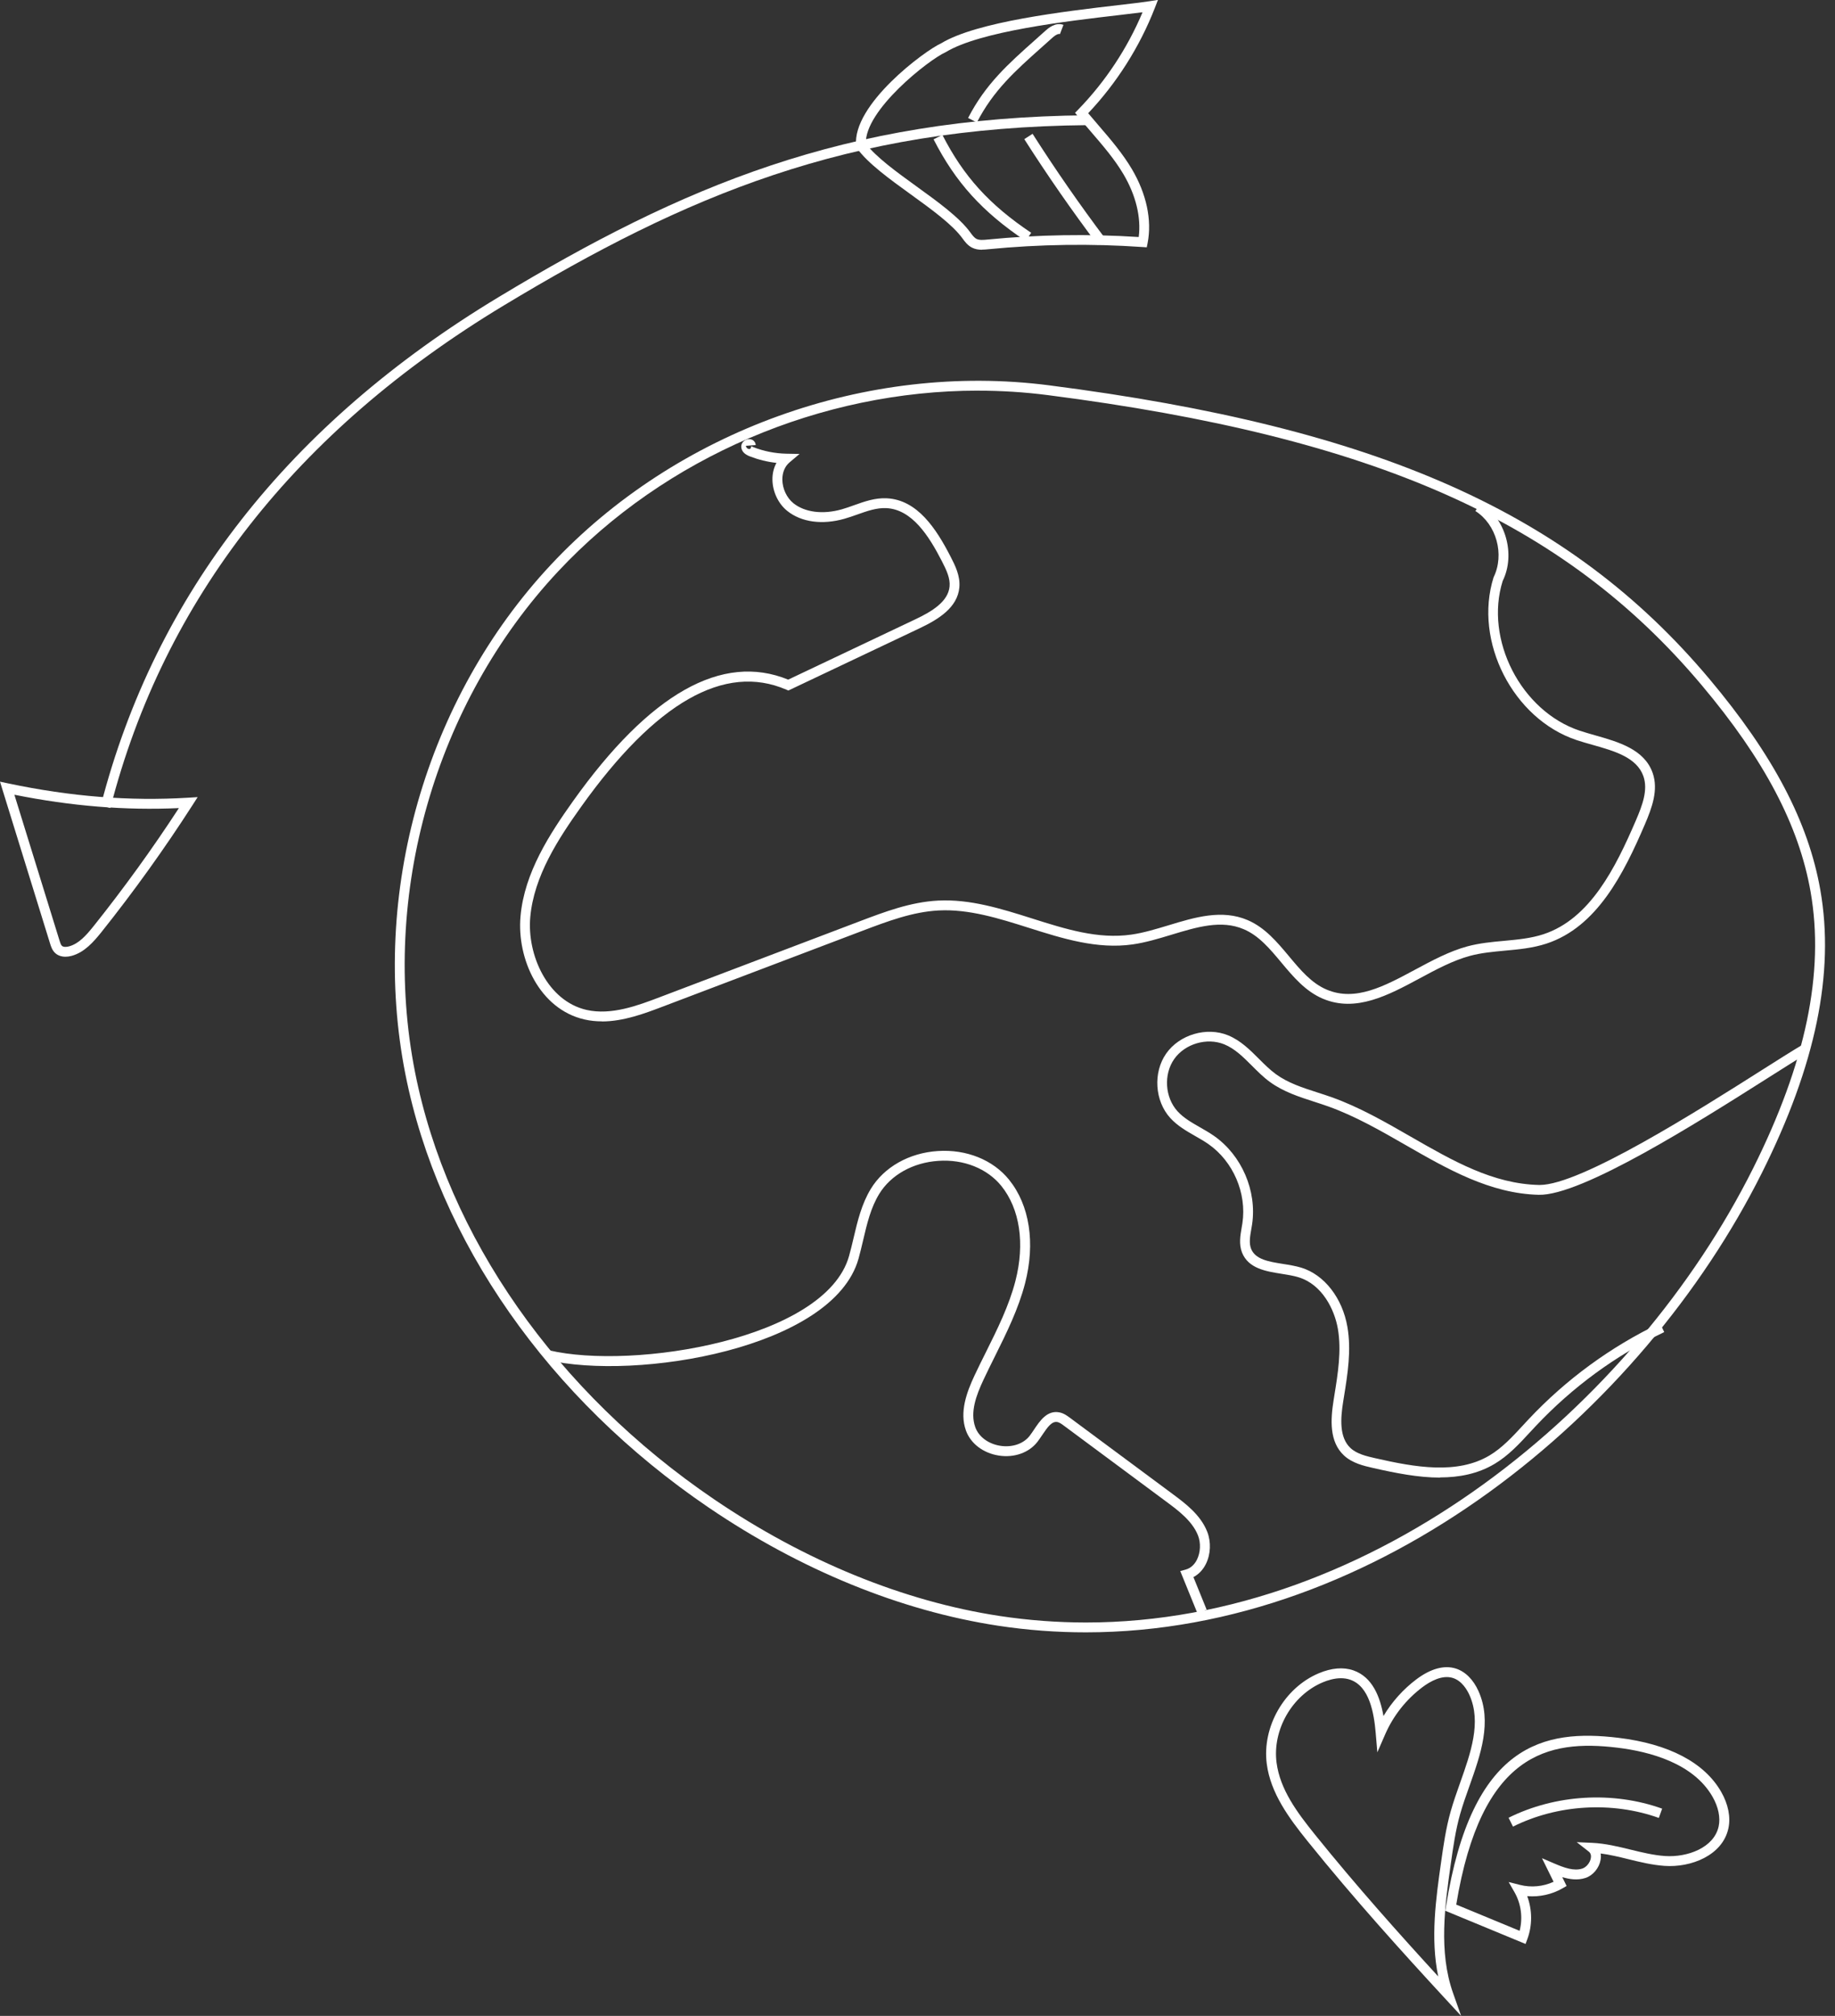 <?xml version="1.0" encoding="UTF-8" standalone="no"?><svg xmlns="http://www.w3.org/2000/svg" xmlns:xlink="http://www.w3.org/1999/xlink" fill="#ffffff" height="500" preserveAspectRatio="xMidYMid meet" version="1" viewBox="0.0 -0.0 455.4 500.0" width="455.4" zoomAndPan="magnify"><rect x="0.0" y="-0.0" width="455.4" height="500.0" fill="#333333" stroke="none"/><g><g id="change1_1"><path d="M269.44,404.87c-7.18,0-14.44-.53-21.74-1.64-24.17-3.68-49.02-13.82-71.87-29.34-39.63-26.92-67.05-66.1-75.23-107.49-8.82-44.67,5.02-93.07,36.12-126.33,31.1-33.26,78.45-50.32,123.63-44.5,81.73,10.51,129.2,31.6,163.85,72.8,15.83,18.83,24.59,35.47,27.56,52.39,3.6,20.51-1.14,43.45-14.5,70.14-29.69,59.33-94.98,113.97-167.81,113.97Zm-26.72-307.98c-38.87,0-77.61,16.39-104.22,44.85-30.57,32.69-44.17,80.28-35.5,124.19,8.05,40.76,35.09,79.37,74.2,105.93,22.55,15.32,47.06,25.33,70.87,28.95,7.18,1.09,14.33,1.61,21.39,1.62,71.83,0,136.27-53.99,165.6-112.62,13.11-26.2,17.78-48.65,14.28-68.62-2.89-16.47-11.47-32.76-27.02-51.24-34.21-40.68-81.23-61.53-162.29-71.95-5.74-.74-11.53-1.1-17.31-1.1Z"/><path d="M297.18,400.16l-4.27-10.49,1.33-.36c1.51-.41,2.36-1.57,2.81-2.46,.89-1.79,1-4.15,.26-6.02-1.41-3.58-4.94-6.21-7.78-8.31l-25.47-18.89c-.54-.4-1.09-.81-1.63-.92-1.35-.25-2.37,1.12-3.8,3.25-.38,.57-.76,1.13-1.14,1.63-2.09,2.72-5.78,4.04-9.64,3.43s-6.97-2.98-8.13-6.21c-1.63-4.55,.17-9.46,2.14-13.66,.91-1.95,1.88-3.88,2.84-5.81,2.82-5.66,5.73-11.51,7.31-17.65,2.38-9.26,1.1-17.84-3.51-23.55-3.48-4.3-9.33-6.65-15.62-6.21-6.3,.41-11.79,3.48-14.68,8.2-2.09,3.42-3.02,7.34-3.99,11.48-.36,1.54-.73,3.08-1.15,4.6-6.26,22.25-55.11,30.33-77.39,25.08l.56-2.38c20.97,4.95,68.67-2.74,74.48-23.36,.42-1.48,.77-2.99,1.13-4.5,.98-4.15,1.99-8.44,4.29-12.2,3.3-5.4,9.51-8.9,16.61-9.36,7.1-.47,13.71,2.19,17.68,7.11,5.11,6.32,6.56,15.68,3.98,25.69-1.65,6.39-4.62,12.36-7.49,18.13-.95,1.92-1.91,3.83-2.81,5.76-1.85,3.94-3.38,8.1-2.06,11.8,.85,2.38,3.23,4.15,6.2,4.62,2.97,.46,5.78-.49,7.32-2.5,.35-.46,.7-.98,1.05-1.5,1.45-2.17,3.26-4.88,6.3-4.29,1.09,.21,1.94,.84,2.63,1.35l25.47,18.89c3.09,2.29,6.94,5.15,8.6,9.38,.99,2.53,.86,5.6-.35,8.01-.72,1.44-1.79,2.55-3.08,3.23l3.28,8.07-2.27,.92Z"/><path d="M149.38,253.33c-1.44,0-2.89-.14-4.33-.47-11.14-2.54-16.82-15.02-15.87-25.61,.97-10.83,7.25-20.42,13.05-28.57,19.03-26.68,36.99-36.81,53.38-30.11l31.62-14.99c3.98-1.89,8.09-4.33,8.43-8.13,.18-2-.72-3.95-1.92-6.28-3.25-6.33-7.44-12.84-13.79-13.14-2.38-.11-4.73,.71-7.2,1.59-1.05,.37-2.09,.74-3.15,1.04-5.54,1.58-10.73,.87-14.24-1.95-2.22-1.79-3.62-4.75-3.66-7.73-.02-1.54,.33-2.96,1-4.17-2.27-.25-4.5-.8-6.64-1.63-1.29-.5-2-1.26-2.09-2.25-.06-.63,.24-1.25,.79-1.63,.58-.41,1.33-.49,1.91-.22,.51,.24,.84,.73,.88,1.31l-2.44,.18c.02,.3,.23,.59,.51,.73,.16,.07,.39,.12,.55,.01,.13-.09,.27-.32,.24-.6-.04-.12,.07,.01,.54,.19,2.63,1.03,5.4,1.57,8.22,1.63l3.26,.06-2.49,2.1c-1.16,.98-1.79,2.5-1.78,4.27,.03,2.26,1.08,4.5,2.74,5.85,2.84,2.28,7.34,2.85,12.03,1.51,1.01-.29,2.01-.64,3-1,2.58-.92,5.24-1.87,8.13-1.73,7.6,.36,12.28,7.52,15.85,14.47,1.09,2.12,2.44,4.75,2.18,7.62-.45,5.03-5.21,7.94-9.82,10.13l-32.62,15.46-.51-.22c-15.33-6.6-32.46,3.18-50.93,29.07-5.62,7.88-11.7,17.14-12.61,27.36-.83,9.34,4.27,20.8,13.98,23.01,6.14,1.39,12.76-1.11,18.08-3.13l49.66-18.84c6.21-2.35,12.62-4.79,19.49-5.15,7.98-.41,15.75,2.04,23.27,4.42,8.44,2.67,16.42,5.2,24.68,4.02,3.04-.43,6.19-1.39,9.24-2.31,6.51-1.98,13.24-4.02,19.63-1.29,4.31,1.84,7.33,5.46,10.26,8.96,2.87,3.44,5.59,6.69,9.38,8.29,7.12,3.01,14.29-.85,21.88-4.93,4.21-2.26,8.56-4.6,13.04-5.81,2.98-.8,6.06-1.09,9.04-1.36,3.44-.32,6.69-.62,9.81-1.64,11.6-3.81,17.91-16.54,22.92-28.17,1.67-3.88,3.07-7.65,1.89-11.03-1.64-4.67-7.21-6.25-12.6-7.77-1.36-.38-2.71-.77-3.98-1.19-15.78-5.26-25.6-24.5-20.6-40.37,2.79-5.69,.69-13.14-4.51-16.44l1.31-2.07c6.21,3.93,8.71,12.82,5.46,19.41-4.55,14.49,4.53,32.27,19.11,37.14,1.24,.41,2.55,.78,3.87,1.16,5.71,1.62,12.19,3.45,14.24,9.32,1.47,4.2-.16,8.63-1.95,12.8-5.21,12.12-11.83,25.4-24.4,29.53-3.38,1.11-6.92,1.44-10.35,1.75-2.88,.27-5.86,.54-8.63,1.29-4.21,1.13-8.44,3.4-12.52,5.6-7.77,4.17-15.8,8.49-23.99,5.03-4.34-1.83-7.37-5.46-10.31-8.97-2.86-3.43-5.57-6.67-9.34-8.27-5.57-2.38-11.59-.55-17.96,1.38-3.14,.95-6.38,1.93-9.6,2.39-8.82,1.26-17.43-1.47-25.77-4.11-7.31-2.31-14.87-4.71-22.4-4.31-6.48,.34-12.72,2.71-18.75,4.99l-49.66,18.84c-4.45,1.69-9.75,3.7-15.17,3.7Z"/><path d="M357.39,366.49c-5.42,0-11.1-1.13-16.64-2.39-2.29-.52-5.15-1.18-7.22-3.11-3.65-3.4-3.34-8.85-2.56-13.72l.18-1.13c.89-5.49,1.81-11.17,.87-16.58-.83-4.76-3.87-10.95-9.73-12.75-1.29-.4-2.8-.64-4.26-.87-3.85-.61-8.22-1.3-9.79-5.27-.81-2.04-.43-4.22-.1-6.13,.07-.4,.14-.8,.2-1.19,1.1-7.41-2.29-15.28-8.43-19.57-1.03-.72-2.18-1.38-3.29-2.01-2.17-1.24-4.42-2.53-6.19-4.47-3.86-4.25-4.31-11.27-1.02-15.98,3.29-4.71,10.04-6.7,15.36-4.53,3.08,1.26,5.41,3.58,7.65,5.82,1.34,1.34,2.73,2.73,4.23,3.82,3,2.18,6.55,3.33,10.31,4.54,1.19,.38,2.38,.77,3.54,1.18,6.85,2.44,13.35,6.18,19.63,9.79,10.48,6.02,20.37,11.7,31.8,11.97,.06,0,.13,0,.19,0,10.18,0,39.38-18.51,55.11-28.48,4.37-2.77,7.82-4.95,10.1-6.29l1.24,2.11c-2.25,1.32-5.68,3.49-10.03,6.25-17.18,10.89-46.04,29.13-56.67,28.85-12.05-.29-22.68-6.4-32.96-12.3-6.19-3.56-12.59-7.23-19.24-9.61-1.14-.41-2.31-.78-3.47-1.16-3.78-1.22-7.68-2.48-11-4.89-1.66-1.2-3.11-2.66-4.52-4.07-2.17-2.17-4.23-4.22-6.85-5.29-4.3-1.75-9.76-.15-12.43,3.66-2.66,3.81-2.3,9.49,.82,12.93,1.51,1.66,3.49,2.79,5.59,3.99,1.16,.66,2.36,1.35,3.48,2.13,6.88,4.81,10.68,13.63,9.45,21.94-.06,.41-.13,.83-.21,1.25-.31,1.75-.59,3.41-.04,4.81,1.06,2.66,4.38,3.19,7.89,3.75,1.54,.24,3.14,.5,4.59,.94,5.69,1.75,10.18,7.51,11.42,14.67,1.01,5.81,.06,11.7-.86,17.39l-.18,1.12c-.68,4.24-1,8.93,1.81,11.55,1.59,1.48,3.99,2.03,6.1,2.51,9.97,2.28,20.37,4.1,28.4-.67,3.13-1.86,5.73-4.68,8.24-7.4l1.39-1.5c9.36-9.96,20.35-18,32.67-23.91l1.06,2.21c-12.05,5.78-22.79,13.65-31.95,23.38l-1.38,1.48c-2.63,2.85-5.35,5.8-8.79,7.84-4.14,2.46-8.75,3.35-13.56,3.35Z"/><path d="M27.39,200.41l-2.37-.61c13.45-52.29,46.67-94.72,98.74-126.12,45.52-27.44,85.84-44.56,146.15-45.09l.02,2.45c-59.75,.52-99.75,17.5-144.91,44.73-51.5,31.05-84.35,72.98-97.63,124.63Z"/><path d="M16.25,237.3c-1.01,0-1.9-.31-2.55-.91-.75-.69-1.04-1.63-1.26-2.32L0,193.88l2.04,.43c15.5,3.27,30.1,4.43,44.6,3.55l2.41-.15-1.3,2.03c-6.94,10.79-14.52,21.35-22.53,31.39-2.04,2.55-4.29,5.1-7.46,5.96-.52,.14-1.03,.21-1.51,.21ZM3.57,197.12l11.22,36.23c.15,.47,.31,1,.58,1.25,.37,.34,1.15,.3,1.76,.13,2.46-.66,4.32-2.8,6.18-5.12,7.46-9.35,14.55-19.15,21.09-29.18-13.3,.61-26.7-.48-40.82-3.31Z"/><path d="M243.71,61.95c-.83,0-1.7-.12-2.53-.55-1.08-.57-1.78-1.53-2.34-2.3-2.48-3.42-7.72-7.21-12.8-10.88-5.23-3.78-10.64-7.68-13.35-11.43l-.19-.27-.03-.33c-1.07-10.29,17.24-23.75,21.07-25.43,8.84-5.39,30.8-7.95,43.92-9.48,3.29-.38,6.01-.7,7.82-.98l2.1-.33-.77,1.98c-3.74,9.62-9.45,18.63-16.55,26.13,.86,1.03,1.72,2.03,2.59,3.04,2.92,3.39,5.93,6.9,8.25,10.81,3.63,6.13,5.02,12.65,3.91,18.35l-.21,1.06-1.08-.07c-12.71-.88-25.58-.69-38.26,.55-.49,.05-1.02,.1-1.57,.1Zm-28.82-26.31c2.55,3.35,7.65,7.04,12.59,10.61,5.23,3.78,10.64,7.68,13.35,11.43,.45,.62,.92,1.26,1.49,1.56,.72,.38,1.79,.27,2.73,.18,12.44-1.22,25.07-1.43,37.55-.63,.63-4.86-.69-10.34-3.79-15.58-2.21-3.73-5.02-7-8-10.46-1.11-1.29-2.23-2.59-3.32-3.92l-.69-.85,.76-.78c6.74-6.92,12.24-15.23,15.99-24.16-1.61,.21-3.58,.44-5.8,.7-12.92,1.5-34.55,4.02-43.07,9.21-4.16,1.84-20.2,14.44-19.79,22.69Z"/><path d="M242.44,30.38l-2.18-1.12c4.29-8.36,9.96-13.41,16.51-19.24l2.65-2.37c.62-.56,2.49-2.24,4.5-1.48l-.87,2.29c-.28-.11-.86-.02-2,1.01l-2.66,2.38c-6.37,5.68-11.88,10.58-15.96,18.54Z"/><path d="M272.43,60.76c-6.39-8.48-12.53-17.31-18.23-26.25l2.06-1.32c5.67,8.89,11.77,17.67,18.12,26.1l-1.95,1.47Z"/><path d="M254.55,59.77c-10.77-7.22-17.39-14.52-22.86-25.21l2.18-1.11c5.26,10.29,11.65,17.33,22.04,24.29l-1.36,2.03Z"/><path d="M378.6,482.16l-19.91-8.23,.15-.95c6.41-40.62,24.37-44.17,42.81-41.95,12.52,1.51,21.34,6.14,25.5,13.4,1.76,3.07,2.4,6.29,1.79,9.07-1.44,6.67-9.25,9.78-15.9,9.29-3.05-.22-6.02-.94-8.9-1.65-2.36-.58-4.62-1.13-6.9-1.42,.09,.5,.08,1.04-.02,1.6-.36,2.03-1.9,3.87-3.76,4.47-1.95,.64-3.97,.33-5.75-.21l1.08,2.2-.99,.57c-2.65,1.53-5.76,2.21-8.79,1.95,1.27,3.41,1.31,7.25,.03,10.68l-.44,1.19Zm-17.19-9.76l15.72,6.5c.83-3.2,.38-6.7-1.28-9.59l-1.44-2.51,2.8,.71c2.77,.71,5.76,.42,8.35-.77l-2.88-5.85,3.03,1.3c2.48,1.06,4.87,1.95,6.98,1.27,1-.33,1.91-1.44,2.11-2.57,.09-.5,.07-1.18-.5-1.63l-3-2.35,3.81,.17c3.29,.15,6.49,.93,9.59,1.69,2.78,.68,5.65,1.38,8.49,1.58,5.59,.38,12.19-2.05,13.34-7.36,.47-2.19-.07-4.8-1.52-7.34-4.75-8.29-15.5-11.2-23.67-12.18-17.09-2.05-33.73,1.27-39.94,38.95Z"/><path d="M375.48,453.05l-1.09-2.19c11.63-5.79,25.88-6.64,38.11-2.26l-.82,2.3c-11.62-4.15-25.15-3.35-36.19,2.15Z"/><path d="M362.61,500l-4.05-4.38c-10.39-11.25-22.56-24.68-34.06-38.96-4.6-5.71-9.17-11.89-10.12-19.15-1.2-9.21,4.35-18.89,12.91-22.49,3.16-1.33,6.13-1.58,8.6-.71,4.75,1.66,6.62,6.6,7.45,11.32,2.11-3.53,4.89-6.64,8.19-9.12,3.51-2.63,6.88-3.56,9.73-2.67,2.36,.73,4.37,2.72,5.66,5.6,3.42,7.61,.54,15.72-2.24,23.55-.82,2.3-1.66,4.67-2.31,6.95-1.14,4.02-1.74,8.25-2.32,12.35-1.45,10.2-3.09,21.76,.57,32.08l1.99,5.62Zm-29.82-83.75c-1.67,0-3.31,.51-4.54,1.03-7.58,3.2-12.5,11.76-11.44,19.92,.87,6.63,5.03,12.26,9.6,17.92,10.22,12.68,20.97,24.69,30.52,35.1-1.97-9.46-.56-19.37,.7-28.27,.59-4.18,1.21-8.5,2.39-12.67,.67-2.36,1.52-4.77,2.35-7.11,2.62-7.38,5.33-15.01,2.32-21.73-.58-1.29-1.89-3.56-4.15-4.26-2.62-.81-5.54,.8-7.53,2.29-4.04,3.04-7.24,7.09-9.26,11.73l-1.93,4.43-.41-4.82c-.42-4.86-1.52-11.52-6.32-13.19-.75-.26-1.53-.37-2.3-.37Z"/></g></g></svg>
